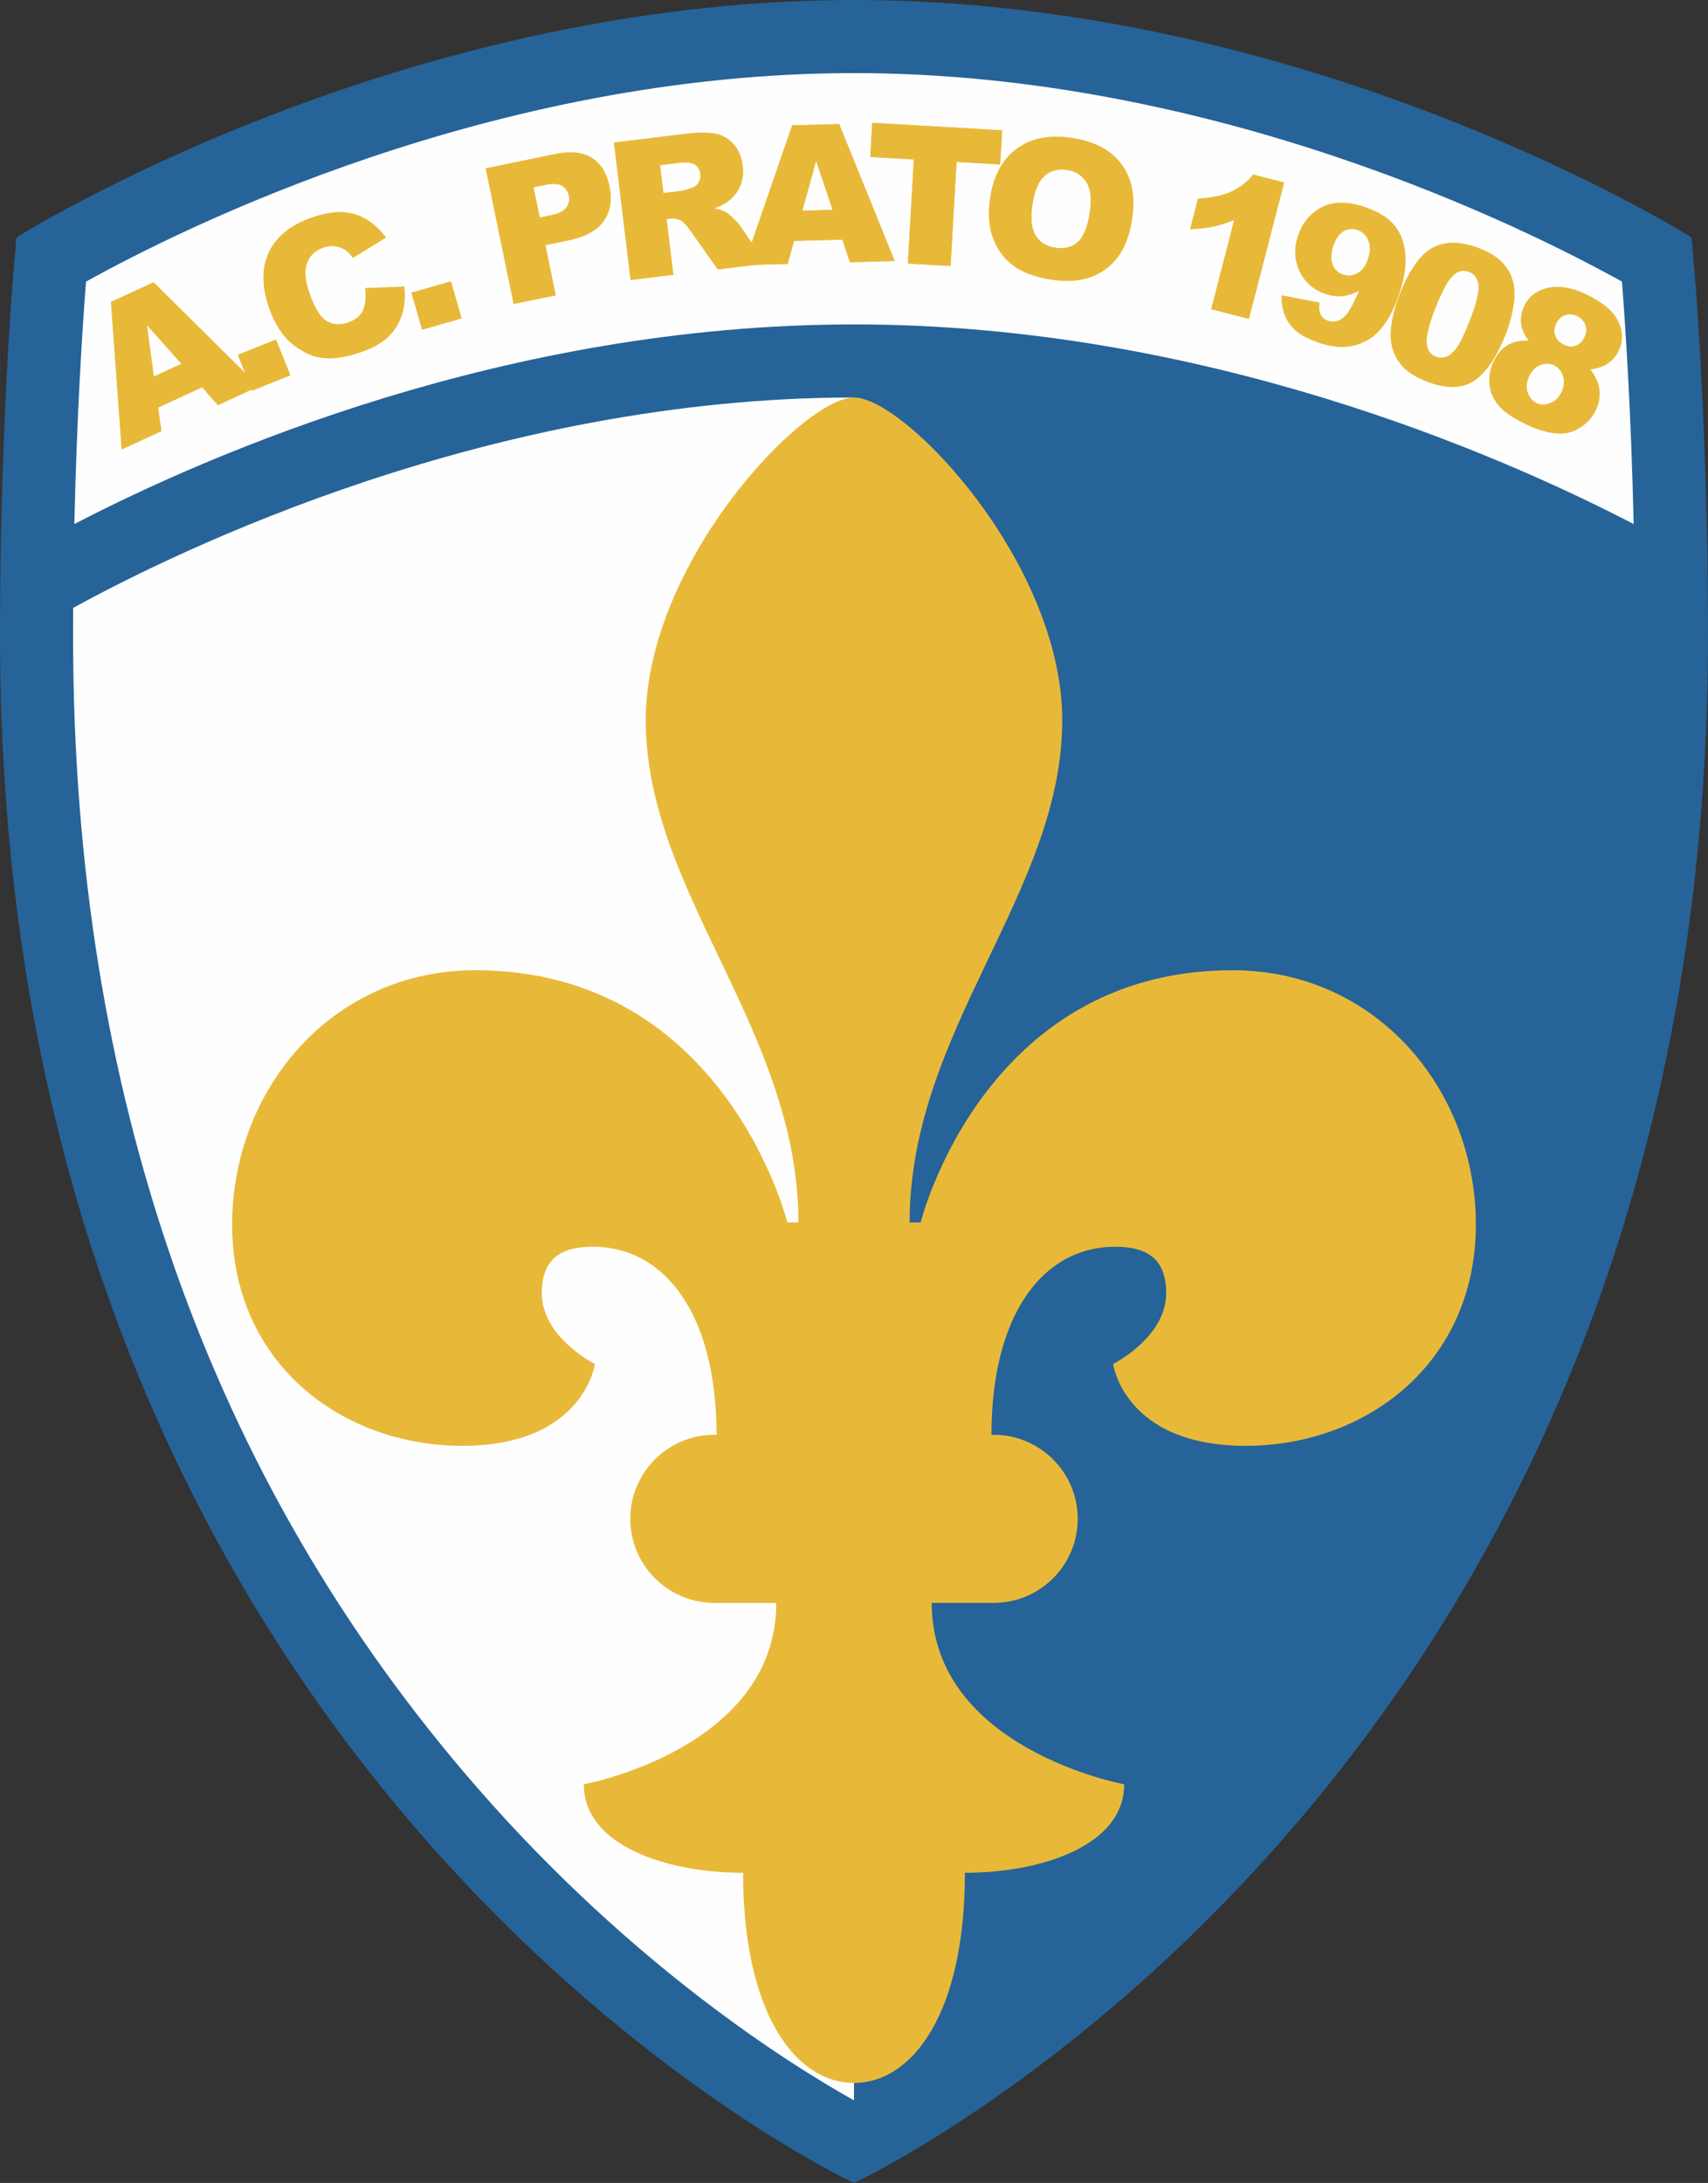 <?xml version="1.0" encoding="UTF-8"?>
<!DOCTYPE svg PUBLIC "-//W3C//DTD SVG 1.1//EN" "http://www.w3.org/Graphics/SVG/1.1/DTD/svg11.dtd">
<!-- Creator: CorelDRAW 2020 (64-Bit) -->
<svg xmlns="http://www.w3.org/2000/svg" xml:space="preserve" width="4.288in" height="5.48in" version="1.1" style="shape-rendering:geometricPrecision; text-rendering:geometricPrecision; image-rendering:optimizeQuality; fill-rule:evenodd; clip-rule:evenodd"
viewBox="0 0 4134.25 5283.6"
 xmlns:xlink="http://www.w3.org/1999/xlink"
 xmlns:xodm="http://www.corel.com/coreldraw/odm/2003">
 <rect x="0" y="0" width="4134.25" height="5283.6" fill="#333333" stroke="none"/>
 <defs>
  <style type="text/css">
   <![CDATA[
    .fil1 {fill:#FEFEFE;fill-rule:nonzero}
    .fil2 {fill:#E8B939;fill-rule:nonzero}
    .fil0 {fill:#266398;fill-rule:nonzero}
   ]]>
  </style>
 </defs>
 <g id="Layer_x0020_1">
  <g id="_2673589183888">
   <path class="fil0" d="M2067.11 5283.6c0,0 2067.14,-957.75 2067.14,-3743.19 0,-574.63 -39.88,-965.75 -39.88,-965.75 0,0 -909.9,-574.66 -2027.26,-574.66 -1117.36,0 -2027.23,574.66 -2027.23,574.66 0,0 -39.88,391.11 -39.88,965.75 0,2785.44 2067.11,3743.19 2067.11,3743.19z"/>
   <path class="fil1" d="M2067.11 785.2c842.58,0 1560.54,313.65 1887.19,483.2 -6.05,-269.56 -19.66,-476.61 -28.3,-586.82 -230.22,-127.91 -982.33,-504.66 -1858.89,-504.66 -876.55,0 -1628.66,376.76 -1858.88,504.71 -8.64,110.14 -22.26,317.18 -28.28,586.71 326.79,-169.58 1044.87,-483.13 1887.17,-483.13z"/>
   <path class="fil1" d="M2067.11 962.08c-879.78,0 -1637.05,370.37 -1890.03,509.22 -0.12,22.73 -0.21,45.73 -0.21,69.11 0,1104.42 329.3,2042.11 978.72,2786.97 375.75,431.01 755.4,668.93 911.53,756.31l0 -4121.61z"/>
   <path class="fil2" d="M527.42 980.5l98.62 -45.44 -254.14 -251.86 -103.29 47.59 25.88 357.03 96.07 -44.26 -7.81 -57.21 106.69 -49.16 37.99 43.3zm-155.05 -69.24l-16.75 -124.71 83.49 93.97 -66.74 30.75z"/>
   <polygon class="fil2" points="610.43,945.43 702.48,908.39 667.71,821.99 575.66,859.03 "/>
   <path class="fil2" d="M878.96 750.11c-6.05,13.98 -18.36,24.19 -36.94,30.63 -19.46,6.74 -36.79,5.32 -51.85,-3.83 -15.06,-9.14 -28.79,-31.63 -40.9,-66.56 -9.81,-28.3 -12.59,-50.62 -8.34,-66.95 5.81,-21.83 19.99,-36.65 42.1,-44.31 9.73,-3.37 19.34,-4.23 28.68,-3.01 9.34,1.22 17.96,4.67 25.72,9.91 5.07,3.2 10.62,9.2 17.09,17.86l79.64 -48.9c-22.7,-29.78 -48.09,-48.72 -76.6,-56.67 -28.66,-8.39 -62.82,-5.47 -102.62,8.32 -50.85,17.62 -85.3,45.41 -103.51,82.93 -18.05,37.95 -18.25,83.1 -0.17,135.28 13.64,39.36 32.78,68.88 57.44,88.57 24.65,19.69 49.21,30.5 74.84,33.01 25.19,2.66 55.18,-2.28 89.23,-14.08 28.74,-9.96 50.8,-22.07 66.02,-36.75 15.81,-14.39 26.56,-31.98 33.42,-52.2 6.71,-20.65 9.1,-43.77 6.57,-69.64l-94.83 3.64c2.47,21.43 1.2,39.21 -5,52.75z"/>
   <polygon class="fil2" points="1021.93,798.02 1117.25,770.45 1091.37,680.98 996.06,708.55 "/>
   <path class="fil2" d="M1243.2 735.71l101.77 -20.92 -24.97 -121.48 55.47 -11.4c41.26,-8.48 69.63,-23.87 85.94,-46.81 15.85,-22.85 20.66,-50.6 13.78,-84.06 -6.59,-32.09 -20.95,-55.42 -42.86,-69.07 -21.91,-13.65 -51.21,-16.71 -87.89,-9.17l-168.71 34.67 67.46 328.24zm48.07 -282.23l28.88 -5.94c19.25,-3.96 32.84,-2.92 41.13,2.54 8.39,5.92 13.84,13.88 16.01,24.42 2.17,10.54 -0.17,20.11 -6.55,28.58 -6.38,8.48 -19.93,14.61 -39.18,18.57l-25.21 5.18 -15.08 -73.35z"/>
   <path class="fil2" d="M1629.81 665.07l-16.33 -134.74 9.29 -1.13c9.29,-1.13 17.99,0.65 26.05,4.85 5.56,3.1 13.08,10.67 21.68,23.3l67.11 94.63 116.15 -14.08 -61.38 -90.14c-3.35,-4.31 -8.84,-10.72 -16.88,-18.7 -8.56,-8.39 -14.81,-13.29 -18.87,-15.62 -6.08,-3.51 -15.42,-6.62 -27.95,-8.87 14.88,-5.58 26.45,-11.22 34.6,-17.87 12.46,-9.99 22.32,-22.03 28.58,-36.46 6.26,-14.43 8.07,-30.68 5.82,-49.27 -2.59,-21.37 -9.85,-38.41 -21.87,-52.03 -12.03,-13.63 -26.74,-22.21 -44.55,-25.24 -17.4,-3.55 -41.9,-3.4 -73.49,0.43l-171.45 20.79 40.33 332.66 103.15 -12.5zm-32.17 -265.3l45.07 -5.46c19.05,-2.31 31.93,-1.04 39.63,4.15 7.65,4.73 11.92,12.7 13.21,23.38 0.9,7.44 -0.63,14.22 -4.14,20.3 -3.51,6.08 -8.69,10.01 -15.49,12.25 -13.08,4.89 -21.74,7.35 -26.84,7.97l-43.21 5.24 -8.23 -67.84z"/>
   <path class="fil2" d="M2057.4 634.71l108.54 -2.93 -134.43 -331.59 -113.69 3.07 -116.8 338.38 105.73 -2.86 15.35 -55.66 117.43 -3.18 17.86 54.76zm-115.27 -124.7l33.71 -121.24 39.74 119.25 -73.45 1.99z"/>
   <polygon class="fil2" points="2106.58,379.96 2212.17,386.06 2197.65,637.89 2300.91,643.85 2315.43,392.01 2421.03,398.1 2425.79,315.39 2111.35,297.26 "/>
   <path class="fil2" d="M2405.41 580.25c11.52,28.15 28.67,50.04 51.54,65.18 22.8,15.6 52.95,26.13 90.47,31.58 36.59,5.31 68.17,2.8 95.2,-7.46 26.5,-9.87 48.31,-26.56 64.91,-49.69 16.53,-22.66 27.66,-53.68 33.24,-92.12 7.8,-53.73 -1.04,-97.1 -26.84,-131.11 -25.34,-33.95 -65.79,-54.95 -120.91,-62.95 -53.73,-7.8 -98.09,1.36 -132.57,27.1 -34.48,25.73 -55.88,65.66 -63.68,119.39 -5.65,38.9 -2.94,72.4 8.64,100.09zm123.2 -154.73c14.59,-12.54 32.34,-17.53 52.72,-14.57 21.77,3.16 37.83,13.06 48.25,29.23 10.42,16.17 13.61,39.81 9.1,70.84 -5.38,37.06 -15.16,62.12 -29.29,74.73 -14.13,12.61 -32.28,17.07 -54.5,13.84 -21.31,-3.09 -37.37,-12.99 -47.79,-29.16 -10.36,-16.64 -12.88,-41.6 -8.04,-74.95 4.91,-33.81 14.89,-56.95 29.55,-69.96z"/>
   <path class="fil2" d="M3033.96 422.66c-15.23,17.82 -32.83,31.64 -53.22,41.35 -20.85,9.6 -47.46,15.29 -80.84,17.3l-18.97 73.41c22.49,-0.96 41.34,-2.85 57.26,-6.47 15.35,-3.29 31.74,-8.72 49.5,-15.73l-55.73 215.69 91.08 23.53 85.24 -329.88 -74.32 -19.21z"/>
   <path class="fil2" d="M3110.81 764.66c6.15,14.32 15.39,26.7 28.18,37.29 12.79,10.58 31.79,20.25 57.14,28.54 43.14,14.12 80.87,11.69 113.63,-7.14 33.2,-18.69 59.03,-57.01 77.81,-114.39 12.81,-39.14 17.21,-72.17 13.5,-99.98 -3.7,-27.8 -13.15,-50.1 -29.23,-67.18 -15.49,-17.38 -39.1,-31.01 -71.12,-41.49 -26.69,-8.73 -49.94,-11.41 -70.2,-8.2 -20.7,3.07 -38.86,11.9 -54.32,26.05 -15.9,14 -27.06,31.53 -34.04,52.88 -10.04,30.7 -8.7,59.7 4.18,86.56 13.02,26.42 34.14,44.66 62.61,53.97 14.68,4.8 28.45,6.35 41.17,5.1 12.72,-1.26 26.02,-5.77 40.33,-13.4 -14.32,33.23 -25.6,54.16 -34.87,62.95 -12.66,11.62 -26.11,15.09 -40.34,10.43 -8.01,-2.62 -13.81,-7.47 -17.99,-14.26 -3.74,-6.64 -4.83,-16.85 -3.13,-29.58l-91.71 -17.69c-0.19,18.65 2.85,34.91 8.42,49.53zm176.14 -103.4c-11.51,6.57 -23.19,7.68 -35.65,3.6 -12.01,-3.93 -20.64,-12.17 -25.59,-24.13 -4.95,-11.96 -4.44,-27.06 1.38,-44.85 5.68,-17.35 14.05,-29.38 24.52,-35.81 10.92,-6.28 22.16,-7.52 33.72,-3.74 12.46,4.08 21.53,12.46 26.78,25.01 5.7,12.7 5.78,27.5 0.1,44.84 -5.53,16.9 -14.34,28.79 -25.26,35.07z"/>
   <path class="fil2" d="M3369.22 778.66c-3.4,21.3 -3.94,39.21 -0.76,54.06 3.64,20.06 12.31,37.58 25.14,52.22 12.83,14.64 32.43,27.43 58.54,37.77 46.56,18.43 84.8,18.46 114.29,-0.08 29.65,-18.97 55.58,-56.52 77.8,-112.66 9.99,-25.24 16.59,-50.82 20.06,-76.12 1.77,-13.39 2.16,-25.82 0.99,-36.85 -1.17,-11.03 -4.69,-22.49 -9.68,-34.03 -5.43,-11.71 -13.73,-22.54 -25.16,-33.11 -11.42,-10.56 -27.36,-19.89 -48.69,-28.32 -43.52,-17.22 -80.81,-18.39 -111.6,-2.89 -30.63,15.06 -57.43,52.27 -80.85,111.45 -9.47,23.94 -16.08,47 -20.08,68.56zm147.25 -111.36c12.21,-11.77 25.15,-15.21 39.51,-9.53 14.36,5.68 22.05,16.78 23.33,33.89 1.28,17.12 -6.26,46.35 -22.62,87.69 -11.02,27.85 -20.59,48.22 -28.98,60.51 -8.21,11.85 -16.96,19.97 -25.9,23.47 -8.94,3.51 -17.98,3.45 -26.68,0.01 -13.05,-5.17 -20.57,-16.7 -21.85,-33.81 -1.28,-17.12 6.08,-45.91 21.75,-85.52 15.5,-39.16 29.22,-64.94 41.43,-76.72z"/>
   <path class="fil2" d="M3648.8 835.78c-13.81,8.53 -24.99,21.37 -33.32,39.18 -8.53,18.23 -12.03,36.74 -10.07,55.74 1.96,19.01 9.94,36.17 23.33,51.74 13.38,15.56 36.19,30.89 67.98,45.76 17.38,8.13 34.28,13.97 50.7,17.53 16.85,3.75 31.95,4.62 45.49,2.17 13.54,-2.44 26.78,-8.65 39.72,-18.61 13.35,-9.77 23.49,-22.59 30.63,-37.86 7.34,-15.68 9.85,-32.08 7.75,-48.56 -1.91,-16.91 -9.44,-32.84 -21.78,-48.43 16.27,-2.73 29.55,-6.84 39.03,-12.74 13.61,-8.1 23.57,-19.45 29.92,-33.02 10.91,-23.31 10.29,-47.37 -2.07,-71.76 -11.73,-24.61 -38.26,-46.32 -78.95,-65.37 -30.52,-14.28 -58.08,-19.43 -82.48,-15.86 -31.7,4.8 -53.29,20.02 -65.19,45.45 -7.14,15.26 -9.25,30.81 -6.75,46.45 2.19,11.88 7.95,23.87 17.72,37.22 -20.13,-1.15 -37.41,2.65 -51.64,10.97zm139.02 -72.91c9.33,-3.38 19.4,-2.81 29.57,1.95 10.18,4.76 17.07,12.12 20.45,21.45 3.18,9.76 2.6,19.82 -2.16,30 -4.76,10.17 -11.7,17.26 -21.03,20.64 -9.33,3.39 -18.77,2.58 -28.53,-1.98 -10.6,-4.96 -17.91,-12.51 -21.72,-22.05 -3.39,-9.33 -2.81,-19.4 1.95,-29.57 4.96,-10.6 12.12,-17.07 21.45,-20.45zm-59.47 120.47c11.4,-4.48 22.71,-4.35 32.88,0.41 10.59,4.96 17.94,13.56 22.03,25.8 4.08,12.25 3.17,25.25 -3.18,38.82 -6.15,13.14 -15.12,22.37 -27.14,27.08 -12.22,5.13 -23.53,5.01 -33.28,0.44 -10.6,-4.96 -17.94,-13.56 -22.03,-25.8 -4.08,-12.25 -3.17,-25.25 3.18,-38.82 6.55,-13.99 15.52,-23.23 27.54,-27.94z"/>
   <path class="fil2" d="M439.24 880.46l-84.03 -93.91 17.01 124.8 67.02 -30.89zm50.04 56.71l-107.1 49.35 8.41 57 -96.11 44.31 -25.83 -357.02 102.52 -47.26 254.62 251.62 -98.42 45.34 -38.08 -43.35z"/>
   <polygon class="fil2" points="575.93,858.79 668.13,821.71 702.93,908.22 610.7,945.3 "/>
   <path class="fil2" d="M883.95 697.64l94.7 -3.81c2.55,26.02 0.46,49.24 -6.34,69.66 -6.8,20.41 -17.96,37.9 -33.46,52.47 -15.51,14.56 -37.44,26.78 -65.79,36.58 -34.39,11.92 -64.22,16.67 -89.52,14.23 -25.26,-2.46 -50.18,-13.52 -74.74,-33.25 -24.56,-19.67 -43.67,-49.17 -57.29,-88.47 -18.16,-52.41 -18.18,-97.5 -0.09,-135.29 18.1,-37.78 52.63,-65.51 103.6,-83.19 39.85,-13.81 73.97,-16.6 102.4,-8.41 28.4,8.23 53.94,27.11 76.57,56.67l-79.7 49.16c-6.38,-8.6 -11.97,-14.57 -16.82,-17.89 -8.07,-5.58 -16.77,-9.01 -26.09,-10.29 -9.3,-1.31 -18.85,-0.24 -28.64,3.13 -22.15,7.71 -36.05,22.52 -41.67,44.46 -4.34,16.34 -1.59,38.68 8.25,67.04 12.16,35.1 25.85,57.34 41.02,66.67 15.15,9.35 32.39,10.66 51.68,3.98 18.71,-6.48 31.01,-16.63 36.96,-30.47 5.91,-13.82 7.6,-31.49 4.97,-52.98z"/>
   <polygon class="fil2" points="995.81,708.52 1091.3,680.91 1117.2,770.46 1021.7,798.06 "/>
   <path class="fil2" d="M1306.5 526.47l24.84 -5.13c19.55,-4.02 32.6,-10.25 39.12,-18.64 6.49,-8.42 8.68,-17.92 6.49,-28.52 -2.1,-10.31 -7.34,-18.32 -15.7,-24.08 -8.31,-5.76 -21.97,-6.67 -40.92,-2.8l-28.88 5.94 15.05 73.22zm-130.63 -118.99l168.59 -34.64c36.72,-7.57 66.01,-4.49 87.89,9.22 21.87,13.67 36.1,36.66 42.75,68.9 6.79,33.14 2.16,61.09 -13.93,83.85 -16.09,22.76 -44.58,38.32 -85.46,46.73l-55.56 11.4 25.05 121.79 -101.86 20.93 -67.46 -328.19z"/>
   <path class="fil2" d="M1605.59 467.25l43.33 -5.23c4.69,-0.59 13.59,-3.2 26.66,-7.83 6.64,-2.2 11.8,-6.37 15.41,-12.47 3.63,-6.12 5.01,-12.83 4.11,-20.07 -1.27,-10.72 -5.69,-18.56 -13.19,-23.5 -7.5,-4.9 -20.62,-6.24 -39.39,-3.95l-45.13 5.48 8.2 67.59zm-79.22 210.36l-40.35 -332.57 171.27 -20.78c31.76,-3.87 56.38,-4.08 73.81,-0.67 17.45,3.4 32.19,11.85 44.3,25.35 12.06,13.5 19.38,30.83 21.93,52.01 2.27,18.47 0.24,34.86 -6,49.17 -6.21,14.36 -15.72,26.51 -28.48,36.5 -8.12,6.33 -19.6,12.2 -34.47,17.53 12.74,2.58 22.15,5.6 28.24,9.02 4.12,2.26 10.3,7.41 18.6,15.48 8.25,8.05 13.89,14.31 16.9,18.89l61.37 90.38 -116.15 14.1 -67.22 -94.97c-8.56,-12.31 -15.8,-20.11 -21.72,-23.41 -8.05,-4.23 -16.72,-5.78 -26.11,-4.63l-9.08 1.1 16.39 134.98 -103.23 12.52z"/>
   <path class="fil2" d="M2015.26 508.05l-40.28 -119.35 -33.49 121.36 73.77 -2.01zm23.68 71.82l-117.85 3.2 -14.72 55.73 -105.76 2.85 116.76 -338.27 112.83 -3.04 134.94 331.41 -108.25 2.93 -17.94 -54.82z"/>
   <polygon class="fil2" points="2111.31,297.29 2425.48,315.38 2420.71,397.99 2315.28,391.94 2300.78,643.83 2197.43,637.85 2211.93,385.96 2106.55,379.86 "/>
   <path class="fil2" d="M2498.88 495.74c-4.85,33.46 -2.1,58.42 8.2,74.84 10.32,16.42 26.16,26.21 47.59,29.32 22,3.2 40.09,-1.5 54.23,-14.08 14.14,-12.56 23.89,-37.39 29.29,-74.49 4.5,-31.21 1.53,-54.92 -8.99,-71.16 -10.48,-16.2 -26.51,-25.9 -48.09,-29 -20.65,-3.01 -38.3,1.89 -52.92,14.72 -14.62,12.8 -24.41,36.08 -29.31,69.86zm-102.35 -15.32c7.82,-54.11 29,-94.06 63.57,-119.84 34.52,-25.78 78.7,-34.76 132.5,-26.97 55.17,8.01 95.56,28.98 121.08,62.95 25.57,33.95 34.46,77.61 26.73,130.99 -5.61,38.73 -16.77,69.56 -33.4,92.48 -16.63,22.91 -38.27,39.47 -64.93,49.7 -26.66,10.22 -58.34,12.66 -95.15,7.31 -37.39,-5.42 -67.45,-15.87 -90.22,-31.32 -22.79,-15.47 -39.92,-37.2 -51.41,-65.2 -11.49,-27.98 -14.41,-61.35 -8.77,-100.1z"/>
   <path class="fil2" d="M3108.14 441.78l-85.22 329.89 -91.17 -23.54 55.85 -216.16c-17.64,7.41 -34.27,12.77 -49.84,16.15 -15.59,3.36 -34.59,5.52 -57.04,6.49l19.09 -73.89c33.25,-1.95 60.13,-7.68 80.7,-17.15 20.53,-9.48 38.23,-23.15 53.08,-41.06l74.55 19.27z"/>
   <path class="fil2" d="M3311.51 625.95c5.64,-17.22 5.69,-32.15 0.2,-44.77 -5.48,-12.61 -14.47,-20.97 -26.9,-25.04 -11.72,-3.84 -22.9,-2.6 -33.54,3.68 -10.66,6.31 -18.87,18.31 -24.61,35.96 -5.86,17.82 -6.28,32.75 -1.31,44.78 4.95,12.05 13.43,20.03 25.44,23.96 12.45,4.08 24.3,2.89 35.55,-3.51 11.25,-6.43 19.63,-18.12 25.17,-35.05zm-209.4 88.78l91.62 17.7c-1.73,13.04 -0.67,23.03 3.18,29.89 3.87,6.86 9.75,11.61 17.73,14.19 14.21,4.66 27.61,1.1 40.28,-10.63 9.24,-8.65 20.9,-29.62 34.98,-62.86 -14.12,7.4 -27.6,11.82 -40.4,13.26 -12.79,1.43 -26.54,-0.27 -41.16,-5.06 -28.51,-9.32 -49.27,-27.33 -62.28,-54.02 -12.99,-26.68 -14.41,-55.54 -4.26,-86.53 6.91,-21.16 18.21,-38.75 33.88,-52.87 15.69,-14.1 33.73,-22.76 54.16,-25.92 20.45,-3.18 43.91,-0.43 70.42,8.22 31.84,10.42 55.6,24.25 71.29,41.5 15.69,17.22 25.39,39.64 29.1,67.22 3.72,27.6 -0.82,60.93 -13.59,100.03 -18.79,57.49 -44.67,95.64 -77.6,114.44 -32.92,18.8 -70.81,21.21 -113.68,7.19 -25.33,-8.29 -44.36,-17.77 -57.09,-28.4 -12.69,-10.66 -22.05,-23.22 -28.05,-37.68 -6.01,-14.47 -8.87,-31.01 -8.53,-49.67z"/>
   <path class="fil2" d="M3474.73 744.26c-15.67,39.67 -22.89,68.13 -21.64,85.43 1.29,17.28 8.57,28.58 21.88,33.83 8.77,3.47 17.61,3.42 26.5,-0.19 8.87,-3.63 17.5,-11.49 25.79,-23.58 8.32,-12.13 18.04,-32.27 29.19,-60.46 16.38,-41.34 23.85,-70.54 22.47,-87.54 -1.37,-16.99 -9.06,-28.31 -23.09,-33.85 -14.33,-5.63 -27.52,-2.46 -39.64,9.51 -12.13,12.01 -25.94,37.64 -41.47,76.85zm-85.74 -34.16c23.44,-59.2 50.49,-96.43 81.16,-111.64 30.65,-15.24 67.8,-14.19 111.44,3.05 20.96,8.29 37.14,17.7 48.57,28.18 11.38,10.51 19.7,21.57 24.92,33.21 5.24,11.63 8.48,23 9.75,34.06 1.27,11.1 0.98,23.31 -0.86,36.66 -3.37,25.52 -10.06,50.89 -20.05,76.11 -22.33,56.49 -48.28,94.09 -77.76,112.7 -29.49,18.65 -67.61,18.71 -114.36,0.24 -26.2,-10.39 -45.7,-22.94 -58.56,-37.69 -12.83,-14.75 -21.24,-32.24 -25.16,-52.48 -2.99,-14.44 -2.62,-32.42 1.1,-53.98 3.69,-21.55 10.3,-44.37 19.81,-68.44z"/>
   <path class="fil2" d="M3766.44 783.13c-4.9,10.48 -5.57,20.45 -2.01,29.95 3.55,9.48 10.77,16.75 21.67,21.87 9.67,4.53 19.08,5.08 28.24,1.62 9.2,-3.44 16.15,-10.2 20.85,-20.29 4.93,-10.48 5.66,-20.51 2.25,-30.1 -3.42,-9.6 -10.18,-16.74 -20.24,-21.45 -10.23,-4.78 -20.05,-5.45 -29.46,-2.04 -9.41,3.4 -16.51,10.23 -21.31,20.44zm-65.65 128.46c-6.26,13.38 -7.31,26.23 -3.14,38.51 4.16,12.31 11.48,20.9 21.99,25.8 10.06,4.73 21.12,4.63 33.16,-0.24 12.04,-4.87 21.14,-13.94 27.37,-27.17 6.24,-13.42 7.34,-26.27 3.28,-38.58 -4.08,-12.33 -11.44,-21 -22.07,-25.97 -10.47,-4.9 -21.53,-5.05 -33.19,-0.43 -11.68,4.65 -20.82,14 -27.4,28.07zm-0.09 -86.6c-9.96,-13.22 -15.94,-25.62 -17.94,-37.14 -2.72,-15.75 -0.46,-31.35 6.76,-46.8 11.89,-25.39 33.52,-40.56 64.96,-45.55 24.44,-3.68 51.98,1.62 82.61,15.96 40.59,18.99 66.94,40.75 79.1,65.27 12.12,24.53 12.74,48.52 1.77,71.98 -6.4,13.65 -16.24,24.61 -29.53,32.88 -9.94,6.09 -23.03,10.39 -39.34,12.86 12.74,15.57 20.11,31.72 22.14,48.45 1.99,16.75 -0.68,33 -8.06,48.72 -7.08,15.19 -17.21,27.73 -30.34,37.67 -13.12,9.9 -26.45,16.09 -39.94,18.49 -13.5,2.44 -28.62,1.79 -45.32,-1.89 -16.66,-3.69 -33.57,-9.55 -50.7,-17.53 -32.14,-15.05 -54.95,-30.34 -68.34,-45.88 -13.43,-15.51 -21.09,-32.73 -23,-51.62 -1.93,-18.92 1.36,-37.48 9.9,-55.67 8.31,-17.83 19.5,-30.96 33.58,-39.44 14.05,-8.46 31.3,-12.05 51.7,-10.75z"/>
   <path class="fil2" d="M2983.44 2348.3c-604.33,0 -754.96,610.42 -754.96,610.42l-26.74 0c0,-465.83 369.42,-797.8 369.42,-1215.42 0,-380.14 -380.11,-781.22 -504.05,-781.22 -123.91,0 -504.02,401.08 -504.02,781.22 0,417.63 369.42,749.59 369.42,1215.42l-26.76 0c0,0 -150.61,-610.42 -754.94,-610.42 -348.03,0 -588.95,289.17 -588.95,615.73 0,337.35 267.67,535.43 556.82,535.43 294.46,0 321.25,-198.08 321.25,-198.08 0,0 -128.49,-64.26 -128.49,-171.34 0,-80.32 42.84,-112.45 123.13,-112.45 176.68,0 299.85,165.98 299.85,455.11l-5.37 0c-112.36,0 -203.45,91.1 -203.45,203.45 0,112.38 91.09,203.47 203.45,203.47l149.91 0c0,353.36 -465.82,439.03 -465.82,439.03 0,149.93 203.48,214.19 385.5,214.19 0,342.65 128.53,508.63 268.46,508.63 139.95,0 268.47,-165.98 268.47,-508.63 182.04,0 385.5,-64.26 385.5,-214.19 0,0 -465.82,-85.67 -465.82,-439.03l149.91 0c112.38,0 203.44,-91.1 203.44,-203.47 0,-112.35 -91.06,-203.45 -203.44,-203.45l-5.36 0c0,-289.12 123.16,-455.11 299.84,-455.11 80.29,0 123.14,32.12 123.14,112.45 0,107.07 -128.5,171.34 -128.5,171.34 0,0 26.78,198.08 321.25,198.08 289.15,0 556.82,-198.08 556.82,-535.43 0,-326.57 -240.92,-615.73 -588.94,-615.73z"/>
  </g>
 </g>
</svg>
